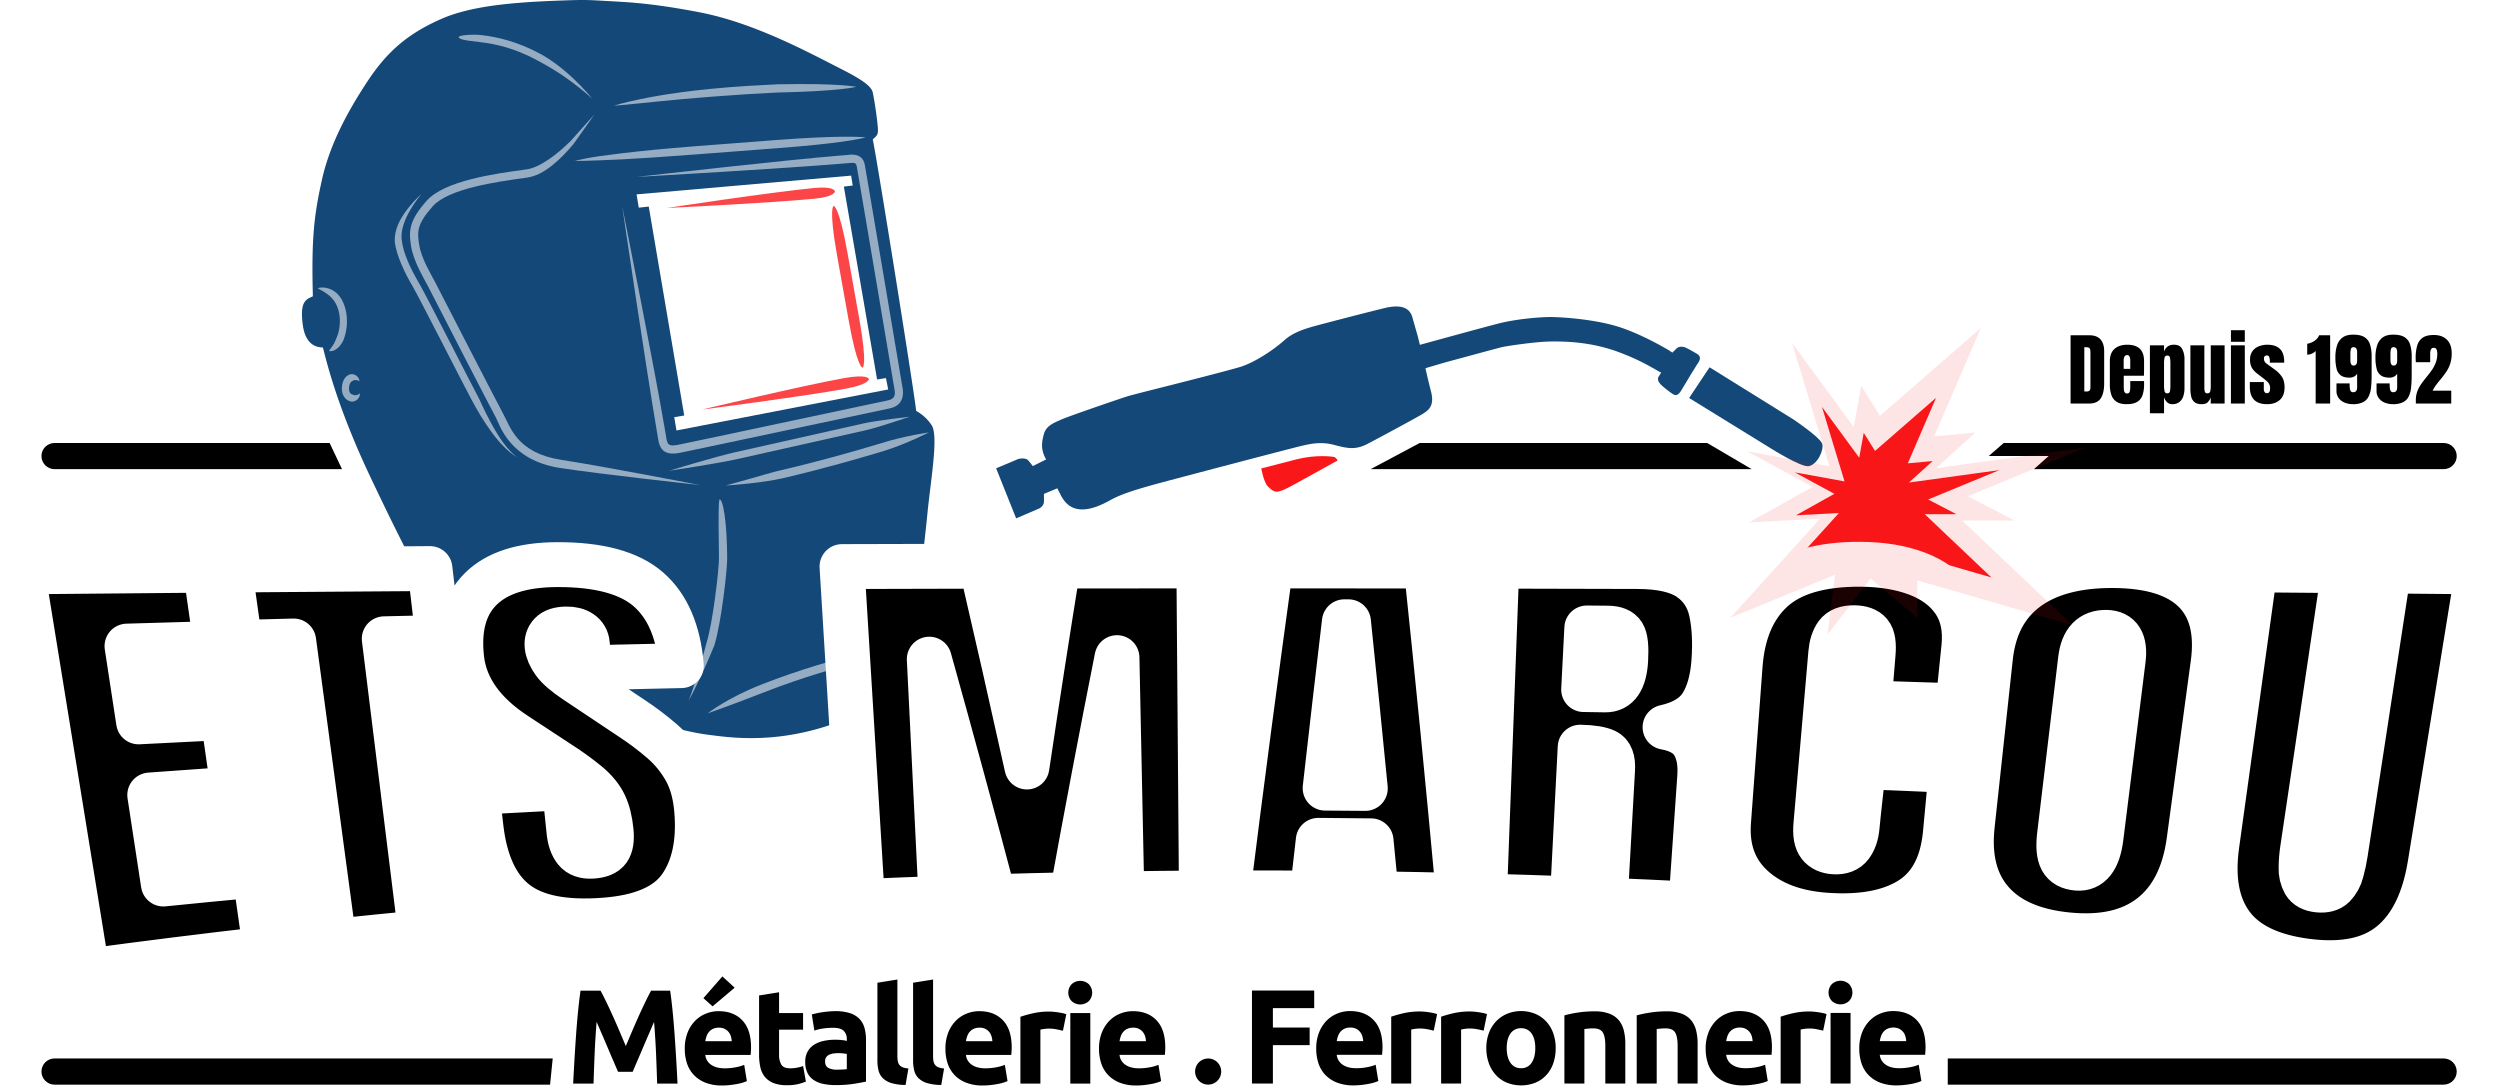 <?xml version="1.0" encoding="UTF-8" standalone="no"?>
<svg width="700" height="304" viewBox="0 0 700 304" version="1.1" xmlns="http://www.w3.org/2000/svg" xmlns:svg="http://www.w3.org/2000/svg">
  <defs>
    <filter id="blur1" x="-0.048" y="-0.056" width="1.096" height="1.112"> <feGaussianBlur stdDeviation="2" result="blur" /></filter>
    <filter id="blur2" x="-0.145" y="-0.168" width="1.289" height="1.335"> <feGaussianBlur stdDeviation="6" result="blur" /></filter>
  </defs>
  <path style="fill:#000" d="m 15.265,296.369 c -2.021,0.003 -3.657,1.643 -3.656,3.664 -0.002,2.022 1.634,3.662 3.656,3.666 H 154.02 l 0.741,-7.33 z m 530.104,0 v 7.33 h 138.848 c 2.025,8.9e-4 3.666,-1.641 3.664,-3.666 8.7e-4,-2.024 -1.64,-3.665 -3.664,-3.664 z" />
  <path style="fill:#000" d="m 15.265,124.04 c -2.021,0.003 -3.657,1.643 -3.656,3.664 0.003,2.018 1.637,3.654 3.656,3.658 h 80.497 l -3.466,-7.322 z m 382.257,0 -13.739,7.322 h 106.694 l -12.461,-7.322 z m 163.514,0 -4.185,3.643 h 16.775 l -4.12,3.678 h 114.713 c 2.022,8.9e-4 3.661,-1.636 3.664,-3.658 8.7e-4,-2.024 -1.64,-3.665 -3.664,-3.664 z" />
  <path d="M 159.912,0.053 C 145.682,0.507 132.587,1.3 123.444,5.352 114.301,9.404 108.483,14.287 102.872,22.807 97.262,31.326 92.275,40.573 90.093,50.547 c -2.182,9.974 -2.909,16.208 -2.494,32.416 -1.725,0.852 -3.771,1.157 -2.805,8.104 0.81,5.818 4.116,6.171 5.61,6.234 0.686,2.307 3.395,15.389 13.403,36.468 9.974,21.008 12.468,24.935 12.468,24.935 0,0 10.036,8.914 40.208,29.611 19.923,13.666 36.53,16.769 42.078,17.455 5.249,0.649 17.8,2.668 33.974,-2.805 16.395,-5.548 23.08,-10.124 25.559,-16.208 1.721,-4.224 -0.997,-10.785 -2.182,-13.403 0.873,-4.551 2.805,-19.699 3.74,-29.299 0.935,-9.6 3.166,-21.877 1.247,-24.935 a 12,12 0 0 0 -4.364,-4.052 c -0.686,-6.234 -10.972,-70.442 -12.156,-76.053 1.617,-1.414 1.621,-1.469 1.247,-4.987 -0.374,-3.304 -0.909,-6.468 -1.247,-8.104 -0.338,-1.636 -2.532,-3.397 -8.727,-6.546 -9.07,-4.609 -24.314,-12.922 -39.585,-15.896 -12.69,-2.471 -19.686,-2.85 -24.624,-3.117 -4.942,-0.267 -6.754,-0.464 -11.533,-0.312 z" style="fill:#144878" />
  <path d="m 238.315,49.175 -60.077,5.248 0.621,3.724 2.793,-0.31 9.932,58.506 -2.793,0.463 0.621,3.724 59.279,-11.483 -0.621,-3.184 -2.483,0.391 -9.311,-54.003 2.483,-0.31 z" style="fill:#fff" />
  <path d="m 278.917,131.123 5.606,14.014 6.54,-2.803 c 0,0 1.246,-0.685 1.246,-1.869 v -2.18 l 3.737,-1.557 c 0,0 0.374,0.745 1.006,1.979 1.953,3.801 5.715,5.857 13.631,1.446 2.255,-1.256 5.026,-2.491 14.326,-4.983 9.299,-2.491 37.103,-9.788 39.24,-10.277 2.136,-0.489 5.385,-1.379 9.343,-0.311 3.958,1.068 6.095,1.379 9.343,-0.311 3.248,-1.691 12.725,-6.807 14.948,-8.097 2.223,-1.29 3.827,-2.536 2.803,-6.54 -1.025,-4.004 -1.557,-6.54 -1.557,-6.54 l 5.294,-1.557 c 0,0 15.297,-4.162 16.194,-4.36 1.299,-0.286 9.212,-1.505 13.703,-1.557 4.491,-0.052 11.594,0.175 19.308,3.114 4.905,1.869 7.702,3.453 10.9,5.294 0.253,0.145 0.623,0.311 0.623,0.311 0,0 -0.156,0.214 -0.623,0.934 -0.467,0.72 -0.504,1.538 0.934,2.803 a 30.291,30.291 0 0 0 2.803,2.18 c 0.741,0.496 1.488,0.72 2.491,-0.934 1.003,-1.654 2.803,-4.671 2.803,-4.671 0,0 1.168,-1.859 1.557,-2.491 0.389,-0.633 1.732,-2.105 0,-3.114 -1.401,-0.817 -1.906,-1.1 -2.803,-1.557 -1.081,-0.552 -2.28,-0.628 -3.114,0.311 -0.234,0.263 -0.934,0.934 -0.934,0.934 l -0.934,-0.623 c 0,0 -7.904,-4.808 -14.948,-6.851 -7.044,-2.044 -16.116,-2.53 -18.686,-2.491 -2.569,0.039 -9.069,0.506 -14.326,1.869 -5.257,1.362 -21.8,5.917 -21.8,5.917 l -0.623,-2.491 c 0,0 -0.856,-3.017 -1.246,-4.36 -0.389,-1.343 -0.797,-5.216 -8.097,-3.426 -7.3,1.791 -18.007,4.613 -19.477,5.018 -3.93,1.085 -6.428,2.109 -8.552,4.013 -2.787,2.501 -8.253,6.229 -12.457,7.474 -4.204,1.246 -18.997,4.983 -18.997,4.983 0,0 -10.47,2.628 -12.146,3.114 -1.675,0.486 -16.798,5.684 -18.686,6.54 -1.887,0.856 -4.301,1.654 -4.983,4.049 -0.682,2.394 -0.741,4.029 0,5.917 a 6.271,6.271 0 0 0 0.623,1.246 l -3.737,1.869 c 0,0 -0.66,-0.837 -1.246,-1.557 -0.585,-0.72 -2.239,-0.701 -3.114,-0.311 -0.875,0.389 -5.917,2.491 -5.917,2.491 z" style="fill:#144878" />
  <path d="m 510.14,113.913 6.327,20.88 -13.92,-2.531 11.073,6.011 -10.756,6.011 12.022,-0.633 -15.185,16.767 17.716,-7.276 -1.265,10.123 7.276,-9.491 7.909,6.644 v -6.327 l 26.258,7.593 -18.665,-17.716 h 8.858 l -7.909,-4.113 19.931,-8.225 -25.309,3.48 6.643,-6.011 -6.96,0.633 7.909,-18.349 -17.083,14.869 -3.164,-5.062 -1.265,6.96 z" style="fill:#fa1719" />
  <path d="m 478.677,102.845 -5.728,8.592 23.229,14.32 c 0,0 8.041,5.049 10.183,4.773 2.457,-0.318 4.493,-4.653 3.818,-6.364 -0.716,-1.811 -7.955,-6.682 -7.955,-6.682 z" style="fill:#144878" />
  <path d="m 353.156,131.161 c 0,0 0.696,3.987 1.915,5.108 1.995,1.836 2.334,2.099 7.343,-0.638 4.801,-2.624 12.131,-6.704 12.131,-6.704 0,0 -0.425,-0.798 -0.958,-0.958 -0.533,-0.16 -5.242,-0.718 -10.535,0.638 -5.124,1.313 -9.897,2.554 -9.897,2.554 z" style="fill:#fa1719" />
  <path d="m 135.118,9.866 c -3.013,-0.361 -5.391,0.013 -5.837,0.113 -0.83,0.186 -0.859,0.424 -0.859,0.424 0,0 -0.032,0.258 0.782,0.572 0.813,0.314 2.538,0.492 5.674,0.876 3.976,0.481 9.306,1.68 15.407,4.962 3.036,1.631 6.042,3.334 9.814,6.133 3.261,2.421 5.744,4.703 5.744,4.703 0,0 -2.112,-2.625 -5.099,-5.469 -3.243,-3.087 -6.606,-5.564 -9.512,-7.13 -6.366,-3.424 -11.945,-4.681 -16.114,-5.186 z" style="opacity:0.55;fill:#fff" />
  <path d="m 217.633,25.906 c 17.727,-0.355 22.135,-1.593 22.135,-1.593 0,0 -4.455,-1.061 -22.181,-0.706 l -0.029,7.91e-4 c -2.614,0.118 -5.386,0.265 -8.273,0.449 -15.005,0.953 -24.544,2.573 -30.001,3.702 -5.556,1.15 -7.343,1.834 -7.343,1.834 0,0 1.901,-0.12 7.518,-0.698 5.3,-0.545 15.276,-1.607 29.971,-2.543 2.872,-0.183 5.629,-0.329 8.23,-0.446 z" style="opacity:0.55;fill:#fff" />
  <path d="m 95.738,83.973 c -1.642,-2.91 -4.007,-3.394 -5.192,-3.469 -1.187,-0.076 -1.563,0.227 -1.563,0.227 0,0 0.384,0.217 1.293,0.731 0.661,0.374 2.632,1.491 3.713,3.481 1.372,2.472 1.486,5.797 0.671,8.512 -0.858,2.481 -1.413,3.271 -1.937,3.947 -0.449,0.58 -0.573,0.824 -0.573,0.824 0,0 0.235,0.269 1.104,-0.008 0.758,-0.242 2.562,-1.288 3.321,-4.189 0.926,-3.086 0.797,-7.113 -0.838,-10.058 z" style="opacity:0.55;fill:#fff" />
  <path d="m 98.637,106.723 c 0.161,-0.1 0.385,-0.329 1.001,-0.303 0.535,0.023 0.997,0.319 0.997,0.319 0,0 0.029,-0.565 -0.476,-1.176 -0.533,-0.646 -1.423,-0.948 -2.176,-0.73 -1.389,0.481 -2.253,1.916 -2.263,4.06 a 8.036,8.036 0 0 0 -4.8e-5,0.013 5.172,5.172 0 0 0 2.77e-4,0.013 c 0.042,1.94 1.162,3.224 2.585,3.507 0.78,0.128 1.659,-0.291 2.122,-1.028 0.439,-0.699 0.301,-1.267 0.301,-1.267 0,0 -0.395,0.399 -0.929,0.498 -0.604,0.112 -0.911,-0.1 -1.104,-0.164 -0.398,-0.079 -0.95,-0.444 -0.975,-1.589 l 2.29e-4,0.026 c 0.007,-1.556 0.602,-2.07 0.917,-2.179 z" style="opacity:0.55;fill:#fff" />
  <path d="m 147.565,49.73 c 2.356,-0.347 4.65,-1.494 7.06,-3.436 2.262,-1.797 4.221,-3.883 5.988,-6.019 3.209,-4.483 5.803,-8.199 5.803,-8.199 0,0 -3.049,3.358 -6.679,7.448 -1.955,1.909 -4.011,3.713 -6.253,5.211 -2.468,1.625 -4.357,2.488 -6.229,2.715 -7e-5,1e-5 -1.5e-4,2e-5 -2.2e-4,3e-5 -8.727,1.184 -22.818,3.128 -27.815,8.791 -4.954,5.615 -5.043,8.468 -4.323,12.79 0.716,4.296 3.613,8.943 4.784,11.239 1.627,3.192 17.478,33.965 19.022,36.795 0.99,1.814 3.66,11.787 17.972,13.984 1.4e-4,2e-5 2.7e-4,4e-5 4e-4,6e-5 l 0.002,2.5e-4 c 11.674,1.774 39.072,4.778 39.12,4.783 0,0 0,0 0,0 0,0 0,0 0,0 0,0 0,0 0,0 0,0 0,0 0,0 0,0 0,0 0,0 0,0 0,0 0,0 0,0 0,0 0,0 0,0 0,0 0,0 0,0 0,0 0,0 0,0 0,0 0,0 4e-5,0 3e-5,0 3e-5,0 0,0 1e-5,0 -3e-5,-1e-5 0,0 0,0 0,0 0,0 0,0 0,0 0,0 0,0 0,0 0,0 0,0 0,0 0,0 0,0 0,0 0,0 0,0 0,0 0,0 0,0 0,0 0,0 0,0 0,0 0,0 0,0 0,0 0,0 0,0 0,0 -0.048,-0.009 -27.101,-5.283 -38.775,-7.057 l 0.002,2.5e-4 c -1.3e-4,-2e-5 -2.7e-4,-4e-5 -4e-4,-6e-5 -12.452,-1.911 -14.283,-9.11 -16.302,-12.812 -1.447,-2.654 -17.379,-33.574 -18.992,-36.738 -1.232,-2.417 -3.909,-6.642 -4.564,-10.572 -0.651,-3.904 -0.615,-5.911 3.779,-10.89 4.351,-4.931 17.679,-6.85 26.4,-8.034 1e-4,-1.4e-5 2e-4,-2.7e-5 3e-4,-4.1e-5 z" style="opacity:0.55;fill:#fff" />
  <path d="m 112.554,67.696 c -0.047,-0.314 -0.203,-1.11 -0.092,-2.298 0.115,-1.229 0.484,-2.611 1.143,-4.144 0,0 0,-10e-7 0,-10e-7 1.597,-3.665 4.41,-6.942 4.41,-6.942 0,0 -3.246,2.813 -5.438,6.406 0,0 -1e-5,1e-6 -1e-5,1e-6 -0.929,1.508 -1.534,2.985 -1.832,4.414 -0.287,1.376 -0.223,2.434 -0.174,2.833 0,5e-5 10e-6,1e-4 2e-5,2.05e-4 0.482,3.551 2.569,8.147 5.045,12.355 1.847,3.14 15.215,29.486 16.28,31.332 0,0 3e-5,4e-5 3e-5,4e-5 0.328,0.566 0.781,1.47 1.424,2.609 0.774,1.371 1.738,2.977 2.841,4.613 1.793,2.675 3.505,4.873 5.408,6.68 1.748,1.66 3.176,2.496 3.176,2.496 0,0 -1.32,-1.004 -2.837,-2.815 -1.672,-1.995 -3.044,-4.261 -4.572,-7.073 -0.918,-1.703 -1.712,-3.349 -2.373,-4.752 -0.63,-1.344 -0.833,-1.885 -1.335,-2.758 0,0 -3e-5,-6e-5 -3e-5,-6e-5 -0.778,-1.349 -14.278,-27.928 -16.288,-31.346 -2.44,-4.149 -4.341,-8.325 -4.787,-11.61 0,-3.9e-5 -10e-6,-7.8e-5 -10e-6,-1.17e-4 z" style="opacity:0.55;fill:#fff" />
  <path d="m 217.91,41.471 c 8.393,-0.631 13.993,-1.253 17.794,-1.782 l 0,0 c 2.439,-0.339 4.03,-0.625 5.092,-0.845 l 0,0 c 0.614,-0.127 0.987,-0.218 1.254,-0.29 l 0,0 0,0 c 0.136,-0.037 0.197,-0.055 0.262,-0.077 0.01,-0.004 0.018,-0.006 0.026,-0.009 0.004,-0.003 0.008,-0.002 0.009,-0.007 -0.007,-0.002 -0.007,-0.002 -0.007,-0.002 -0.016,-0.005 -0.025,-0.006 -0.025,-0.006 0,0 0.007,-0.002 0.023,-0.005 0,0 0,0 0,0 0.005,0.003 0.001,0.002 -0.003,9.15e-4 -0.008,-1.66e-4 -0.016,-6.92e-4 -0.027,-0.001 -0.055,-0.004 -0.143,-0.012 -0.271,-0.023 l 0,0 0,0 c -0.23,-0.019 -0.699,-0.053 -1.282,-0.079 l 0,0 c -1.04,-0.047 -2.738,-0.088 -5.158,-0.058 l 0,0 c -3.76,0.046 -9.541,0.264 -17.86,0.89 -7.097,0.534 -14.996,1.133 -22.636,1.73 -9.238,0.722 -15.913,1.395 -21.066,2.016 0,0 0,0 0,0 -5.404,0.651 -8,1.045 -10.354,1.51 -2.009,0.397 -2.746,0.638 -2.746,0.638 0,0 0.774,0.012 2.813,-0.046 0.958,-0.027 6.423,-0.192 10.435,-0.406 0,0 1e-5,-10e-7 1e-5,-10e-7 4.94,-0.262 12.1,-0.716 21.098,-1.42 7.637,-0.597 15.533,-1.196 22.629,-1.73 z" style="opacity:0.55;fill:#fff" />
  <path d="m 235.275,43.549 c -8.145,0.677 -20.628,1.985 -32.308,3.248 l 0,0 c -6.577,0.711 -12.701,1.39 -17.211,1.895 l 0,0 c -0.569,0.064 -4.88,0.549 -5.449,0.613 l 0,0 c -0.163,0.018 -1.345,0.153 -1.508,0.171 l 0,0 c 0,0 0,0 0,0 -0.174,0.02 -0.307,0.035 -0.396,0.045 0,0 0,0 0,0 l 0,0 c -0.045,0.005 -0.079,0.009 -0.102,0.012 -0.017,0.002 -0.026,0.003 -0.026,0.003 0,0 0.009,-4.09e-4 0.026,-0.001 0.023,-0.001 0.057,-0.003 0.103,-0.006 l 0,0 c 0,0 0,0 0,0 0.09,-0.005 0.224,-0.013 0.398,-0.023 0,0 0,0 0,0 l 0,0 c -0.173,0.01 1.688,-0.096 1.515,-0.086 l 0,0 c -0.647,0.037 6.121,-0.354 5.474,-0.317 l 0,0 c 4.526,-0.264 10.685,-0.629 17.283,-1.037 l 0,0 c 11.318,-0.7 24.657,-1.581 32.391,-2.224 1.129,-0.094 1.831,-0.15 1.883,-0.153 1.602,-0.094 2.32,-0.37 2.547,0.924 0.437,2.498 10.483,61.707 10.608,62.706 0.107,0.857 0.297,2.35 -1.895,2.789 -3.122,0.625 -57.838,12.308 -58.964,12.481 -2.068,0.318 -2.745,0.176 -3.06,-1.85 -0.046,-0.295 -0.194,-1.174 -0.424,-2.526 -1.554,-9.139 -4.173,-22.831 -6.698,-35.837 -2.793,-14.373 -5.251,-26.697 -5.256,-26.719 0,0 0,0 0,0 0,0 0,0 0,0 0,0 0,0 0,0 0,0 0,0 0,0 0,0 0,0 0,0 0,0 0,0 0,0 0,-1.9e-5 0,-1.6e-5 0,-1.6e-5 0,0 0,-3e-6 0,1.6e-5 0,0 0,0 0,0 0,0 0,0 0,0 0,0 0,0 0,0 0,0 0,0 0,0 0,0 0,0 0,0 0,0 0,0 0,0 0.003,0.023 1.824,12.457 4.017,26.933 1.877,12.401 4.234,27.573 5.669,36.009 0.23,1.351 0.377,2.227 0.418,2.494 0.589,3.784 2.889,4.2 5.683,3.77 1.126,-0.173 55.943,-11.874 59.065,-12.499 4.053,-0.811 3.869,-4.188 3.726,-5.33 -0.125,-0.999 -10.188,-60.319 -10.625,-62.817 -0.648,-3.703 -4.426,-2.854 -4.947,-2.823 -0.161,0.009 -0.809,0.063 -1.938,0.157 z" style="opacity:0.55;mix-blend-mode:normal;fill:#fff" />
  <path d="m 242.211,120.515 c 3.818,-0.856 12.509,-3.831 12.509,-3.831 0,0 -9.129,1.023 -12.947,1.879 l -2e-5,-2e-5 c -10.046,2.253 -24.251,5.44 -35.85,8.045 -5.654,1.269 -18.626,5.212 -18.626,5.212 0,0 13.411,-1.991 19.064,-3.26 11.599,-2.604 25.804,-5.791 35.85,-8.045 z" style="opacity:0.55;fill:#fff" />
  <path d="m 247.618,126.234 c 6.395,-2.026 12.443,-5.147 12.443,-5.147 0,0 -6.742,0.929 -13.138,2.955 l 0.015,-0.005 c -7.691,2.324 -17.99,5.25 -28.439,7.665 -2.109,0.487 -6.293,1.719 -9.339,2.585 -3.241,0.922 -5.933,1.645 -5.933,1.645 0,0 2.783,-0.156 6.152,-0.516 3.454,-0.37 7.23,-0.916 9.638,-1.473 10.514,-2.43 20.867,-5.371 28.587,-7.704 z" style="opacity:0.55;fill:#fff" />
  <path d="m 203.599,155.381 c -0.043,-3.686 -0.221,-6.574 -0.421,-8.706 -0.184,-1.955 -0.389,-3.29 -0.611,-4.325 -0.293,-1.403 -0.498,-1.915 -0.77,-2.294 -0.213,-0.297 -0.306,-0.258 -0.306,-0.258 0,0 -0.07,0.033 -0.108,0.373 -0.038,0.339 -0.129,0.933 -0.144,2.305 -0.021,0.866 -0.04,2.519 -0.035,4.296 0.007,2.404 0.049,4.702 0.095,8.637 0.005,0.455 0.008,0.84 0.008,1.137 0,2.815 -1.675,17.731 -3.49,23.488 -2e-5,6e-5 -4e-5,1.2e-4 -6e-5,1.8e-4 0,0 -1.342,5.222 -2.777,9.734 -0.504,1.584 -0.936,2.881 -1.354,4.069 -0.502,1.422 -0.891,2.324 -0.891,2.324 0,0 0.518,-0.857 1.202,-2.191 0.576,-1.123 1.183,-2.357 1.899,-3.864 2.03,-4.272 4.115,-9.381 4.115,-9.381 2e-5,-6e-5 4e-5,-1.2e-4 6e-5,-1.8e-4 1.921,-6.095 3.596,-20.94 3.596,-24.179 0,-0.308 -0.003,-0.703 -0.008,-1.164 z" style="opacity:0.55;fill:#fff" />
  <path d="m 242.426,184.868 c 3.27,-0.814 6.733,-1.94 9.011,-2.714 l 0,0 c 1.012,-0.344 1.933,-0.667 2.493,-0.866 l 0,0 1e-5,0 c 0.274,-0.097 0.519,-0.185 0.66,-0.236 l 0,0 0,0 0,0 c 0.018,-0.007 0.154,-0.056 0.172,-0.062 0,0 0,0 0,0 0.041,-0.015 0.062,-0.022 0.062,-0.022 0,0 -0.022,-2e-5 -0.066,2.4e-4 0,0 0,0 0,0 -0.043,2.9e-4 -0.103,8.7e-4 -0.183,0.002 l 0,0 0,0 0,0 c -0.164,0.003 -0.397,0.008 -0.702,0.018 l 0,0 0,0 c -0.639,0.022 -1.532,0.067 -2.645,0.158 l 0,0 c -2.539,0.208 -5.93,0.636 -9.358,1.49 -7.678,1.912 -18.003,4.857 -28.543,8.979 -9.684,3.786 -15.167,8.116 -15.167,8.116 0,0 6.538,-2.271 16.004,-5.974 10.428,-4.078 20.642,-6.992 28.261,-8.889 z" style="opacity:0.55;fill:#fff" />
  <path d="m 228.162,55.627 c 5.77,-0.573 5.622,-2.066 5.622,-2.066 0,0 -0.148,-1.493 -5.918,-0.92 -12.381,1.229 -41.123,5.59 -41.123,5.59 0,0 29.038,-1.376 41.419,-2.605 z" style="opacity:0.8;fill:#fa1719" />
  <path d="m 237.329,70.978 c -2.428,-13.587 -3.905,-13.323 -3.905,-13.323 0,0 -1.477,0.264 0.952,13.851 l 3.238,18.116 c 2.428,13.587 3.905,13.323 3.905,13.323 0,0 1.477,-0.264 -0.952,-13.851 z" style="opacity:0.8;fill:#fa1719" />
  <path d="m 236.676,108.857 c 6.88,-1.26 6.61,-2.735 6.61,-2.735 0,0 -0.27,-1.475 -7.15,-0.216 -11.95,2.188 -39.565,8.769 -39.565,8.769 0,0 28.154,-3.63 40.105,-5.818 z" style="opacity:0.8;fill:#fa1719" />
  <path d="m 584.888,112.995 q 2.379,0 3.331,-1.477 0.952,-1.477 0.949,-4.193 v -8.951 q 0,-2.205 -1.041,-3.351 -1.041,-1.146 -3.108,-1.146 h -5.256 v 19.119 z m -1.282,-15.773 h 0.423 q 0.783,0 1.038,0.278 c 0.17,0.185 0.257,0.596 0.257,1.233 v 9.864 q 0,1.02 -1.054,1.02 h -0.664 z m 14.764,15.322 a 3.433,3.433 0 0 0 1.52,-1.858 8.996,8.996 0 0 0 0.451,-3.059 v -0.923 h -3.869 v 1.564 a 5.067,5.067 0 0 1 -0.152,1.374 0.704,0.704 0 0 1 -0.76,0.527 0.693,0.693 0 0 1 -0.612,-0.272 1.539,1.539 0 0 1 -0.247,-0.69 7.038,7.038 0 0 1 -0.052,-0.853 v -3.149 h 5.648 q 0.042,-0.739 0.043,-2.89 v -1.184 q 0,-4.606 -4.694,-4.606 -2.28,0 -3.584,1.168 -1.304,1.168 -1.304,3.438 v 6.551 a 8.698,8.698 0 0 0 0.445,2.955 3.595,3.595 0 0 0 1.48,1.879 q 1.029,0.652 2.769,0.652 1.845,0 2.917,-0.624 z m -3.742,-11.466 a 2.368,2.368 0 0 1 0.253,-1.282 0.831,0.831 0 0 1 0.723,-0.369 0.703,0.703 0 0 1 0.652,0.386 2.719,2.719 0 0 1 0.216,1.267 v 2.194 h -1.845 v -2.194 z m 11.303,14.632 v -4.454 q 0.704,1.912 2.293,1.912 a 3.146,3.146 0 0 0 1.971,-0.581 3.331,3.331 0 0 0 1.106,-1.586 6.782,6.782 0 0 0 0.355,-2.256 v -8.015 a 6.143,6.143 0 0 0 -0.658,-3.042 q -0.658,-1.162 -2.256,-1.162 a 2.874,2.874 0 0 0 -1.82,0.505 3.299,3.299 0 0 0 -0.992,1.407 v -1.738 h -3.955 v 19.01 z m 0.145,-6.186 a 6.648,6.648 0 0 1 -0.145,-1.494 v -6.365 a 6.648,6.648 0 0 1 0.145,-1.494 0.727,0.727 0 0 1 0.779,-0.614 0.68,0.68 0 0 1 0.732,0.603 7.589,7.589 0 0 1 0.124,1.504 v 6.365 a 7.601,7.601 0 0 1 -0.124,1.499 0.68,0.68 0 0 1 -0.732,0.608 0.727,0.727 0 0 1 -0.779,-0.614 z m 12.041,3.155 a 3.901,3.901 0 0 0 0.887,-1.423 v 1.738 h 3.887 V 96.701 h -3.878 v 11.482 a 5.151,5.151 0 0 1 -0.157,1.401 0.713,0.713 0 0 1 -0.766,0.543 0.683,0.683 0 0 1 -0.717,-0.386 4.259,4.259 0 0 1 -0.151,-1.363 V 96.701 h -3.909 v 12.134 a 9.2,9.2 0 0 0 0.247,2.276 2.723,2.723 0 0 0 0.942,1.516 q 0.686,0.543 1.993,0.543 1.108,0 1.622,-0.489 z m 10.428,-16.979 v -3.237 h -3.887 v 3.237 z m 0,17.294 V 96.701 h -3.887 v 16.294 z m 9.82,-1.032 q 1.312,-1.205 1.31,-3.509 0,-1.858 -0.766,-2.977 a 7.836,7.836 0 0 0 -1.894,-1.934 l -2.413,-1.76 a 1.607,1.607 0 0 1 -0.695,-1.38 q 0,-0.869 0.825,-0.869 a 0.643,0.643 0 0 1 0.658,0.456 2.73,2.73 0 0 1 0.167,0.945 v 0.618 h 4.02 v -0.302 q 0,-4.725 -4.737,-4.725 a 6.303,6.303 0 0 0 -2.382,0.446 3.993,3.993 0 0 0 -1.771,1.358 3.819,3.819 0 0 0 -0.67,2.314 4.578,4.578 0 0 0 0.513,2.357 5.98,5.98 0 0 0 1.486,1.607 l 2.076,1.597 a 6.891,6.891 0 0 1 1.085,1.016 2.422,2.422 0 0 1 0.448,1.592 q 0,1.271 -0.85,1.271 a 0.785,0.785 0 0 1 -0.695,-0.315 1.51,1.51 0 0 1 -0.216,-0.869 v -1.912 h -3.912 v 1.292 q 0,4.889 4.823,4.888 2.28,-3e-4 3.591,-1.206 z m 14.075,1.032 V 93.866 h -3.074 a 3.381,3.381 0 0 1 -0.874,1.222 4.632,4.632 0 0 1 -1.233,0.793 5.008,5.008 0 0 1 -1.239,0.375 v 3.052 a 3.326,3.326 0 0 0 1.292,-0.288 2.75,2.75 0 0 0 1.075,-0.755 v 14.731 z m 9.162,-0.358 a 3.532,3.532 0 0 0 1.585,-1.564 7.284,7.284 0 0 0 0.701,-2.553 32.555,32.555 0 0 0 0.167,-3.509 v -5.171 a 10.758,10.758 0 0 0 -0.46,-3.417 3.677,3.677 0 0 0 -1.579,-2.042 q -1.122,-0.68 -3.118,-0.68 -1.873,0 -2.96,0.793 a 4.308,4.308 0 0 0 -1.56,2.221 10.75,10.75 0 0 0 -0.467,3.34 12.882,12.882 0 0 0 0.324,3.152 3.281,3.281 0 0 0 1.186,1.896 q 0.857,0.636 2.432,0.636 a 2.598,2.598 0 0 0 1.326,-0.315 2.109,2.109 0 0 0 0.816,-0.815 v 3.834 a 1.744,1.744 0 0 1 -0.251,1.016 1.02,1.02 0 0 1 -0.893,0.353 0.717,0.717 0 0 1 -0.655,-0.315 1.753,1.753 0 0 1 -0.251,-0.793 9,9 0 0 1 -0.05,-0.956 v -0.391 h -3.683 v 2.064 a 3.298,3.298 0 0 0 0.643,2.075 3.896,3.896 0 0 0 1.684,1.255 5.977,5.977 0 0 0 2.246,0.418 6.285,6.285 0 0 0 2.815,-0.532 z m -3.498,-11.841 v -1.543 a 6.769,6.769 0 0 1 0.13,-1.461 0.719,0.719 0 0 1 0.803,-0.57 c 0.637,0 0.958,0.471 0.958,1.412 v 2.368 q 0,1.36 -1.01,1.358 -0.881,0 -0.881,-1.564 z m 14.714,11.841 a 3.532,3.532 0 0 0 1.585,-1.564 7.351,7.351 0 0 0 0.701,-2.553 32.555,32.555 0 0 0 0.167,-3.509 v -5.171 a 10.847,10.847 0 0 0 -0.46,-3.417 3.667,3.667 0 0 0 -1.582,-2.042 q -1.117,-0.68 -3.118,-0.68 -1.868,0 -2.96,0.793 a 4.32,4.32 0 0 0 -1.557,2.221 10.75,10.75 0 0 0 -0.467,3.34 12.882,12.882 0 0 0 0.324,3.152 3.278,3.278 0 0 0 1.183,1.896 q 0.857,0.636 2.435,0.636 a 2.598,2.598 0 0 0 1.326,-0.315 2.08,2.08 0 0 0 0.813,-0.815 v 3.834 a 1.769,1.769 0 0 1 -0.247,1.016 1.02,1.02 0 0 1 -0.893,0.353 0.717,0.717 0 0 1 -0.655,-0.315 1.753,1.753 0 0 1 -0.251,-0.793 9,9 0 0 1 -0.05,-0.956 v -0.391 h -3.683 v 2.064 a 3.298,3.298 0 0 0 0.643,2.075 3.886,3.886 0 0 0 1.681,1.255 5.994,5.994 0 0 0 2.249,0.418 6.294,6.294 0 0 0 2.815,-0.532 z m -3.498,-11.841 v -1.543 a 6.769,6.769 0 0 1 0.13,-1.461 0.719,0.719 0 0 1 0.803,-0.57 q 0.955,0 0.955,1.412 v 2.368 q 0,1.36 -1.01,1.358 -0.876,0 -0.878,-1.564 z m 17.025,12.199 v -3.607 h -5.213 a 10.696,10.696 0 0 1 1.004,-1.629 q 0.57,-0.761 1.18,-1.488 0.857,-1.032 1.573,-2.07 a 9.38,9.38 0 0 0 1.153,-2.303 9.061,9.061 0 0 0 0.436,-2.949 q 0,-2.477 -1.322,-3.813 -1.316,-1.336 -3.699,-1.336 -1.998,0 -3.099,0.755 a 3.939,3.939 0 0 0 -1.539,2.194 12.228,12.228 0 0 0 -0.433,3.503 c 0,0.196 0.003,0.398 0.016,0.608 0.012,0.21 0.02,0.399 0.032,0.565 h 4.017 v -2.334 c 0,-1.137 0.321,-1.706 0.958,-1.706 a 0.808,0.808 0 0 1 0.831,0.484 3.028,3.028 0 0 1 0.201,1.157 7.079,7.079 0 0 1 -0.429,2.526 9.413,9.413 0 0 1 -1.109,2.086 q -0.677,0.961 -1.427,1.874 c -0.513,0.623 -1.004,1.259 -1.468,1.906 a 9.535,9.535 0 0 0 -1.134,2.108 7.028,7.028 0 0 0 -0.439,2.558 v 0.912 z" style="fill:#000" />
  <path d="m 356.409,303.382 v -10.743 h 10.292 v -4.921 h -10.292 v -5.447 h 11.569 v -4.921 h -17.428 v 26.031 z m 12.752,-5.672 a 8.568,8.568 0 0 0 1.916,3.249 9.031,9.031 0 0 0 3.268,2.16 12.452,12.452 0 0 0 4.639,0.789 19.731,19.731 0 0 0 2.103,-0.113 q 1.052,-0.112 1.972,-0.282 a 15.728,15.728 0 0 0 1.672,-0.394 7.729,7.729 0 0 0 1.202,-0.451 l -0.751,-4.545 a 11.396,11.396 0 0 1 -2.423,0.695 16.174,16.174 0 0 1 -3.024,0.282 q -2.404,0 -3.831,-1.014 a 3.719,3.719 0 0 1 -1.615,-2.742 h 12.696 q 0.04,-0.451 0.075,-1.033 0.04,-0.582 0.04,-1.071 0,-4.995 -2.442,-7.569 -2.442,-2.574 -6.649,-2.573 a 9.468,9.468 0 0 0 -3.512,0.676 8.833,8.833 0 0 0 -3.024,1.991 9.869,9.869 0 0 0 -2.122,3.287 12.083,12.083 0 0 0 -0.808,4.601 12.868,12.868 0 0 0 0.62,4.057 z m 5.127,-6.198 a 8.025,8.025 0 0 1 0.357,-1.409 3.788,3.788 0 0 1 0.695,-1.221 3.346,3.346 0 0 1 1.127,-0.845 3.759,3.759 0 0 1 1.615,-0.319 3.549,3.549 0 0 1 1.634,0.338 3.404,3.404 0 0 1 1.089,0.864 3.475,3.475 0 0 1 0.639,1.202 5.78,5.78 0 0 1 0.244,1.39 z m 28.097,-7.55 a 6.06,6.06 0 0 0 -1.089,-0.319 q -0.639,-0.131 -1.277,-0.225 -0.639,-0.095 -1.277,-0.15 -0.639,-0.056 -1.089,-0.056 a 20.471,20.471 0 0 0 -4.564,0.47 33.771,33.771 0 0 0 -3.55,0.995 v 18.706 h 5.597 v -15.1 a 7.447,7.447 0 0 1 1.108,-0.207 10.169,10.169 0 0 1 1.258,-0.094 10.933,10.933 0 0 1 2.179,0.207 q 1.014,0.207 1.765,0.394 z m 13.973,0 a 6.06,6.06 0 0 0 -1.089,-0.319 q -0.639,-0.131 -1.277,-0.225 -0.639,-0.095 -1.277,-0.15 -0.639,-0.056 -1.089,-0.056 a 20.471,20.471 0 0 0 -4.564,0.47 33.771,33.771 0 0 0 -3.55,0.995 v 18.706 h 5.597 v -15.1 a 7.447,7.447 0 0 1 1.108,-0.207 10.169,10.169 0 0 1 1.258,-0.094 10.933,10.933 0 0 1 2.179,0.207 q 1.014,0.207 1.765,0.394 z m 18.518,5.259 a 9.547,9.547 0 0 0 -1.991,-3.268 8.917,8.917 0 0 0 -3.061,-2.103 10.532,10.532 0 0 0 -7.813,0 9.114,9.114 0 0 0 -3.08,2.103 9.626,9.626 0 0 0 -2.028,3.268 11.801,11.801 0 0 0 -0.732,4.245 12.231,12.231 0 0 0 0.714,4.263 9.711,9.711 0 0 0 1.991,3.305 8.782,8.782 0 0 0 3.061,2.122 10.927,10.927 0 0 0 7.963,0 8.782,8.782 0 0 0 3.061,-2.122 9.257,9.257 0 0 0 1.953,-3.305 12.845,12.845 0 0 0 0.676,-4.263 12.078,12.078 0 0 0 -0.714,-4.245 z m -6.029,8.358 a 3.352,3.352 0 0 1 -2.949,1.521 3.399,3.399 0 0 1 -2.967,-1.521 q -1.052,-1.521 -1.052,-4.113 0,-2.592 1.052,-4.076 a 3.426,3.426 0 0 1 2.967,-1.484 3.378,3.378 0 0 1 2.949,1.484 q 1.033,1.484 1.033,4.076 0,2.591 -1.033,4.113 z m 9.184,5.803 h 5.597 v -15.25 q 0.526,-0.074 1.202,-0.131 0.676,-0.057 1.277,-0.056 1.953,0 2.667,1.127 0.714,1.127 0.714,3.831 v 10.48 h 5.597 v -11.156 a 15.191,15.191 0 0 0 -0.413,-3.681 7.249,7.249 0 0 0 -1.39,-2.855 6.296,6.296 0 0 0 -2.648,-1.859 11.534,11.534 0 0 0 -4.188,-0.657 30.287,30.287 0 0 0 -4.733,0.357 31.323,31.323 0 0 0 -3.681,0.77 z m 20.246,0 h 5.597 v -15.25 q 0.526,-0.074 1.202,-0.131 0.676,-0.057 1.277,-0.056 1.953,0 2.667,1.127 0.714,1.127 0.714,3.831 v 10.48 h 5.597 v -11.156 a 15.191,15.191 0 0 0 -0.413,-3.681 7.249,7.249 0 0 0 -1.39,-2.855 6.296,6.296 0 0 0 -2.648,-1.859 11.534,11.534 0 0 0 -4.188,-0.657 30.287,30.287 0 0 0 -4.733,0.357 31.323,31.323 0 0 0 -3.681,0.77 z m 19.927,-5.672 a 8.568,8.568 0 0 0 1.916,3.249 9.031,9.031 0 0 0 3.268,2.16 12.452,12.452 0 0 0 4.639,0.789 19.731,19.731 0 0 0 2.104,-0.113 q 1.052,-0.112 1.972,-0.282 a 15.728,15.728 0 0 0 1.671,-0.394 7.729,7.729 0 0 0 1.202,-0.451 l -0.751,-4.545 a 11.396,11.396 0 0 1 -2.423,0.695 16.174,16.174 0 0 1 -3.024,0.282 q -2.404,0 -3.831,-1.014 a 3.719,3.719 0 0 1 -1.615,-2.742 h 12.696 q 0.04,-0.451 0.075,-1.033 0.04,-0.582 0.04,-1.071 0,-4.995 -2.442,-7.569 -2.442,-2.574 -6.649,-2.573 a 9.468,9.468 0 0 0 -3.512,0.676 8.833,8.833 0 0 0 -3.024,1.991 9.869,9.869 0 0 0 -2.122,3.287 12.083,12.083 0 0 0 -0.808,4.601 12.868,12.868 0 0 0 0.62,4.057 z m 5.127,-6.198 a 8.025,8.025 0 0 1 0.357,-1.409 3.788,3.788 0 0 1 0.695,-1.221 3.346,3.346 0 0 1 1.127,-0.845 3.759,3.759 0 0 1 1.615,-0.319 3.549,3.549 0 0 1 1.634,0.338 3.404,3.404 0 0 1 1.089,0.864 3.475,3.475 0 0 1 0.639,1.202 5.78,5.78 0 0 1 0.244,1.39 z m 28.097,-7.55 a 6.06,6.06 0 0 0 -1.089,-0.319 q -0.639,-0.131 -1.277,-0.225 -0.639,-0.095 -1.277,-0.15 -0.639,-0.056 -1.089,-0.056 a 20.471,20.471 0 0 0 -4.564,0.47 33.771,33.771 0 0 0 -3.55,0.995 v 18.706 h 5.597 v -15.1 a 7.447,7.447 0 0 1 1.108,-0.207 10.169,10.169 0 0 1 1.258,-0.094 10.933,10.933 0 0 1 2.179,0.207 q 1.014,0.207 1.765,0.394 z m 6.724,-0.338 h -5.597 v 19.758 h 5.597 z m -0.47,-8.132 a 3.563,3.563 0 0 0 -4.695,0 3.446,3.446 0 0 0 0,4.846 3.563,3.563 0 0 0 4.695,0 3.446,3.446 0 0 0 0,-4.846 z m 3.531,22.218 a 8.568,8.568 0 0 0 1.916,3.249 9.031,9.031 0 0 0 3.268,2.16 12.452,12.452 0 0 0 4.639,0.789 19.731,19.731 0 0 0 2.104,-0.113 q 1.052,-0.112 1.972,-0.282 a 15.728,15.728 0 0 0 1.672,-0.394 7.729,7.729 0 0 0 1.202,-0.451 l -0.751,-4.545 a 11.396,11.396 0 0 1 -2.423,0.695 16.174,16.174 0 0 1 -3.024,0.282 q -2.404,0 -3.831,-1.014 a 3.719,3.719 0 0 1 -1.615,-2.742 h 12.696 q 0.04,-0.451 0.075,-1.033 0.04,-0.582 0.04,-1.071 0,-4.995 -2.442,-7.569 -2.442,-2.574 -6.649,-2.573 a 9.468,9.468 0 0 0 -3.512,0.676 8.833,8.833 0 0 0 -3.024,1.991 9.869,9.869 0 0 0 -2.122,3.287 12.083,12.083 0 0 0 -0.808,4.601 12.868,12.868 0 0 0 0.62,4.057 z m 5.127,-6.198 a 8.025,8.025 0 0 1 0.357,-1.409 3.788,3.788 0 0 1 0.695,-1.221 3.346,3.346 0 0 1 1.127,-0.845 3.759,3.759 0 0 1 1.615,-0.319 3.549,3.549 0 0 1 1.634,0.338 3.404,3.404 0 0 1 1.089,0.864 3.475,3.475 0 0 1 0.639,1.202 5.78,5.78 0 0 1 0.244,1.39 z" style="fill:#000" />
  <circle style="fill:#000" cx="338.283" cy="300.034" r="3.666" />
  <path d="m 162.55,277.381 q -0.376,2.592 -0.695,5.803 -0.319,3.211 -0.563,6.686 -0.244,3.474 -0.451,6.968 -0.206,3.493 -0.357,6.573 h 5.708 q 0.113,-3.793 0.3,-8.263 0.188,-4.47 0.563,-9.015 0.678,1.578 1.507,3.493 0.829,1.916 1.639,3.831 0.81,1.916 1.565,3.662 0.755,1.747 1.281,2.986 h 4.094 q 0.527,-1.24 1.281,-2.986 0.754,-1.747 1.565,-3.662 0.81,-1.916 1.639,-3.831 0.829,-1.916 1.507,-3.493 0.376,4.545 0.563,9.015 0.188,4.469 0.3,8.263 h 5.709 q -0.151,-3.08 -0.357,-6.573 -0.206,-3.493 -0.451,-6.968 -0.244,-3.474 -0.563,-6.686 -0.319,-3.211 -0.695,-5.803 h -5.334 q -0.678,1.24 -1.563,3.061 -0.885,1.822 -1.847,3.944 -0.961,2.123 -1.902,4.338 -0.941,2.215 -1.77,4.169 l -1.77,-4.169 q -0.942,-2.216 -1.902,-4.338 -0.96,-2.122 -1.845,-3.944 -0.886,-1.821 -1.563,-3.061 z m 29.804,20.358 a 8.567,8.567 0 0 0 1.916,3.249 9.031,9.031 0 0 0 3.268,2.16 12.45,12.45 0 0 0 4.639,0.789 19.735,19.735 0 0 0 2.103,-0.113 q 1.051,-0.113 1.972,-0.282 a 15.744,15.744 0 0 0 1.671,-0.394 7.729,7.729 0 0 0 1.202,-0.451 l -0.751,-4.545 a 11.395,11.395 0 0 1 -2.423,0.695 16.176,16.176 0 0 1 -3.024,0.282 q -2.404,0 -3.831,-1.014 a 3.718,3.718 0 0 1 -1.615,-2.742 h 12.696 q 0.037,-0.451 0.075,-1.033 0.038,-0.582 0.038,-1.07 0,-4.995 -2.441,-7.569 -2.441,-2.574 -6.648,-2.573 a 9.467,9.467 0 0 0 -3.512,0.676 8.83,8.83 0 0 0 -3.024,1.991 9.863,9.863 0 0 0 -2.122,3.287 12.077,12.077 0 0 0 -0.808,4.601 12.867,12.867 0 0 0 0.62,4.057 z m 5.127,-6.198 a 7.997,7.997 0 0 1 0.357,-1.409 3.787,3.787 0 0 1 0.695,-1.221 3.346,3.346 0 0 1 1.127,-0.845 3.759,3.759 0 0 1 1.615,-0.319 3.549,3.549 0 0 1 1.634,0.338 3.407,3.407 0 0 1 1.089,0.864 3.478,3.478 0 0 1 0.639,1.202 5.795,5.795 0 0 1 0.244,1.39 z m 4.789,-18.142 -5.315,6.085 2.573,2.291 6.179,-5.221 z m 10.273,21.936 a 15.835,15.835 0 0 0 0.357,3.493 6.43,6.43 0 0 0 1.258,2.686 5.947,5.947 0 0 0 2.404,1.728 10.014,10.014 0 0 0 3.794,0.62 13.149,13.149 0 0 0 3.042,-0.3 15.843,15.843 0 0 0 2.254,-0.714 l -0.789,-4.357 a 9.557,9.557 0 0 1 -1.747,0.47 10.693,10.693 0 0 1 -1.859,0.169 q -1.878,0 -2.498,-1.052 a 5.526,5.526 0 0 1 -0.62,-2.817 v -6.949 h 6.723 v -4.658 h -6.723 v -5.822 l -5.597,0.901 z m 19.363,3.662 q -0.883,-0.507 -0.883,-1.822 a 1.986,1.986 0 0 1 0.301,-1.127 2.093,2.093 0 0 1 0.826,-0.714 3.888,3.888 0 0 1 1.221,-0.357 11.141,11.141 0 0 1 1.484,-0.094 11.372,11.372 0 0 1 1.24,0.075 q 0.676,0.076 1.014,0.15 v 4.244 a 10.83,10.83 0 0 1 -1.202,0.113 q -0.751,0.038 -1.578,0.038 a 4.876,4.876 0 0 1 -2.423,-0.507 z m 0.04,-15.776 q -0.958,0.094 -1.822,0.225 -0.864,0.131 -1.596,0.3 -0.732,0.169 -1.221,0.319 l 0.714,4.507 a 12.123,12.123 0 0 1 2.404,-0.582 19.17,19.17 0 0 1 2.817,-0.207 q 2.141,0 3.005,0.864 a 3.099,3.099 0 0 1 0.864,2.291 v 0.526 a 8.689,8.689 0 0 0 -1.371,-0.244 17.782,17.782 0 0 0 -1.934,-0.094 14.977,14.977 0 0 0 -3.118,0.319 8.411,8.411 0 0 0 -2.667,1.033 5.348,5.348 0 0 0 -1.859,1.916 5.764,5.764 0 0 0 -0.695,2.93 6.932,6.932 0 0 0 0.601,3.042 5.066,5.066 0 0 0 1.728,2.01 7.532,7.532 0 0 0 2.686,1.108 16.433,16.433 0 0 0 3.474,0.338 32.159,32.159 0 0 0 5.183,-0.357 q 2.141,-0.356 3.343,-0.62 v -11.644 a 12.614,12.614 0 0 0 -0.413,-3.343 5.947,5.947 0 0 0 -1.409,-2.554 6.424,6.424 0 0 0 -2.648,-1.615 12.962,12.962 0 0 0 -4.132,-0.563 q -0.977,0 -1.934,0.094 z m 22.405,15.945 a 5.024,5.024 0 0 1 -1.615,-0.338 2.285,2.285 0 0 1 -0.92,-0.676 2.33,2.33 0 0 1 -0.432,-1.014 7.369,7.369 0 0 1 -0.112,-1.352 v -21.522 l -5.597,0.901 v 21.748 a 11.55,11.55 0 0 0 0.319,2.836 4.543,4.543 0 0 0 1.202,2.141 5.861,5.861 0 0 0 2.404,1.371 14.003,14.003 0 0 0 3.963,0.526 z m 9.991,0 a 5.024,5.024 0 0 1 -1.615,-0.338 2.285,2.285 0 0 1 -0.92,-0.676 2.33,2.33 0 0 1 -0.432,-1.014 7.369,7.369 0 0 1 -0.113,-1.352 v -21.522 l -5.597,0.901 v 21.748 a 11.55,11.55 0 0 0 0.319,2.836 4.543,4.543 0 0 0 1.202,2.141 5.861,5.861 0 0 0 2.404,1.371 14.003,14.003 0 0 0 3.963,0.526 z m 0.995,-1.427 a 8.567,8.567 0 0 0 1.916,3.249 9.031,9.031 0 0 0 3.268,2.16 12.45,12.45 0 0 0 4.639,0.789 19.739,19.739 0 0 0 2.103,-0.113 q 1.051,-0.113 1.972,-0.282 a 15.764,15.764 0 0 0 1.672,-0.394 7.741,7.741 0 0 0 1.202,-0.451 l -0.751,-4.545 a 11.406,11.406 0 0 1 -2.423,0.695 16.178,16.178 0 0 1 -3.024,0.282 q -2.404,0 -3.831,-1.014 a 3.717,3.717 0 0 1 -1.615,-2.742 h 12.696 q 0.036,-0.451 0.075,-1.033 0.04,-0.582 0.04,-1.07 0,-4.995 -2.442,-7.569 -2.441,-2.574 -6.648,-2.573 a 9.466,9.466 0 0 0 -3.512,0.676 8.827,8.827 0 0 0 -3.024,1.991 9.86,9.86 0 0 0 -2.122,3.287 12.077,12.077 0 0 0 -0.808,4.601 12.867,12.867 0 0 0 0.62,4.057 z m 5.127,-6.198 a 7.997,7.997 0 0 1 0.357,-1.409 3.782,3.782 0 0 1 0.695,-1.221 3.346,3.346 0 0 1 1.127,-0.845 3.756,3.756 0 0 1 1.615,-0.319 3.55,3.55 0 0 1 1.634,0.338 3.412,3.412 0 0 1 1.089,0.864 3.483,3.483 0 0 1 0.639,1.202 5.81,5.81 0 0 1 0.244,1.39 z m 28.096,-7.55 a 6.067,6.067 0 0 0 -1.089,-0.319 q -0.639,-0.131 -1.277,-0.225 -0.638,-0.095 -1.277,-0.15 -0.639,-0.056 -1.089,-0.056 a 20.467,20.467 0 0 0 -4.564,0.47 33.684,33.684 0 0 0 -3.55,0.995 v 18.705 h 5.597 v -15.1 a 7.43,7.43 0 0 1 1.108,-0.207 10.161,10.161 0 0 1 1.258,-0.094 10.936,10.936 0 0 1 2.179,0.207 q 1.014,0.207 1.765,0.394 z m 6.723,-0.338 h -5.597 v 19.757 h 5.597 z m -0.469,-8.132 a 3.563,3.563 0 0 0 -4.695,0 3.446,3.446 0 0 0 0,4.845 3.563,3.563 0 0 0 4.695,0 3.446,3.446 0 0 0 0,-4.845 z m 3.53,22.217 a 8.567,8.567 0 0 0 1.916,3.249 9.031,9.031 0 0 0 3.268,2.16 12.449,12.449 0 0 0 4.639,0.789 19.744,19.744 0 0 0 2.103,-0.113 q 1.051,-0.113 1.972,-0.282 a 15.782,15.782 0 0 0 1.671,-0.394 7.741,7.741 0 0 0 1.202,-0.451 l -0.751,-4.545 a 11.406,11.406 0 0 1 -2.423,0.695 16.181,16.181 0 0 1 -3.024,0.282 q -2.404,0 -3.831,-1.014 a 3.716,3.716 0 0 1 -1.615,-2.742 h 12.696 q 0.036,-0.451 0.075,-1.033 c 0.024,-0.388 0.036,-0.745 0.036,-1.07 q 0,-4.995 -2.441,-7.569 -2.442,-2.574 -6.648,-2.573 a 9.466,9.466 0 0 0 -3.512,0.676 8.824,8.824 0 0 0 -3.024,1.991 9.853,9.853 0 0 0 -2.122,3.287 12.071,12.071 0 0 0 -0.808,4.601 12.867,12.867 0 0 0 0.619,4.057 z m 5.127,-6.198 a 7.97,7.97 0 0 1 0.357,-1.409 3.782,3.782 0 0 1 0.695,-1.221 3.346,3.346 0 0 1 1.127,-0.845 3.756,3.756 0 0 1 1.615,-0.319 3.55,3.55 0 0 1 1.634,0.338 3.414,3.414 0 0 1 1.089,0.864 3.488,3.488 0 0 1 0.639,1.202 5.826,5.826 0 0 1 0.244,1.39 z" style="fill:#000" />
  <path d="m 74.323,265.707 -2.947,-20.67 c -8.551,0.793 -17.096,1.623 -25.638,2.489 -1.27,-8.309 -2.541,-16.619 -3.811,-24.928 7.79,-0.579 15.583,-1.135 23.379,-1.669 -0.958,-6.667 -1.915,-13.333 -2.871,-19.998 -7.88,0.382 -15.759,0.779 -23.636,1.192 -1.081,-7.072 -2.161,-14.145 -3.242,-21.217 8.302,-0.252 16.606,-0.494 24.91,-0.726 -0.98,-6.841 -1.96,-13.681 -2.94,-20.522 -17.082,0.14 -34.163,0.293 -51.243,0.458 6.049,37.276 12.097,74.552 18.145,111.828 16.609,-2.253 33.241,-4.333 49.895,-6.239 v 0 z m 43.441,-4.574 -10.174,-82.277 c 5.019,-0.117 10.039,-0.23 15.059,-0.339 -0.754,-6.439 -1.507,-12.879 -2.26,-19.318 -18.687,0.121 -37.373,0.256 -56.058,0.405 0.95,6.757 1.899,13.514 2.85,20.271 5.017,-0.136 10.035,-0.269 15.053,-0.398 l 11.306,84.109 c 8.071,-0.858 16.145,-1.676 24.225,-2.453 v 0 z m 72.761,-12.746 c 3.774,-5.386 5.308,-12.549 4.545,-21.565 -0.378,-4.471 -1.429,-8.233 -3.152,-11.286 -1.696,-3.019 -3.901,-5.722 -6.518,-7.991 -2.71,-2.34 -5.572,-4.499 -8.567,-6.462 -5.147,-3.425 -10.323,-6.878 -15.527,-10.359 -3.023,-1.999 -5.096,-3.789 -6.22,-5.37 -1.122,-1.577 -1.754,-3.055 -1.897,-4.435 -0.142,-1.38 0.21,-2.516 1.057,-3.407 0.848,-0.891 2.281,-1.354 4.301,-1.389 1.683,-0.029 3.055,0.318 4.114,1.042 1.041,0.693 1.699,1.831 1.782,3.079 0.219,2.236 0.437,4.473 0.655,6.709 8.558,-0.206 17.118,-0.398 25.678,-0.576 -0.813,-9.563 -3.858,-16.653 -9.189,-21.326 -5.327,-4.667 -13.896,-7.009 -25.653,-6.956 -9.618,0.044 -16.735,2.283 -21.296,6.787 -4.565,4.5 -6.332,11.057 -5.354,19.593 0.935,8.158 5.993,15.276 15.049,21.202 4.045,2.664 8.072,5.309 12.083,7.936 2.918,1.847 5.717,3.877 8.378,6.078 2.036,1.746 3.527,3.605 4.472,5.579 0.945,1.974 1.562,4.457 1.851,7.45 0.229,2.363 -0.037,4.088 -0.795,5.173 -0.759,1.085 -2.252,1.698 -4.481,1.839 -2.136,0.134 -3.699,-0.413 -4.689,-1.64 -0.99,-1.227 -1.603,-2.978 -1.839,-5.252 -0.421,-4.096 -0.842,-8.191 -1.263,-12.286 -8.167,0.407 -16.331,0.84 -24.495,1.299 0.373,3.262 0.746,6.524 1.119,9.785 1.139,9.942 4.44,17.006 9.85,21.133 5.415,4.137 13.627,5.701 24.703,4.863 10.432,-0.79 17.529,-3.872 21.291,-9.246 v 0 z m 72.969,3.156 c -1.098,-22.326 -2.197,-44.653 -3.296,-66.979 6.22,22.268 12.251,44.434 18.094,66.497 7.284,-0.215 14.569,-0.397 21.853,-0.547 4.027,-22.193 8.231,-44.318 12.611,-66.376 0.455,22.043 0.909,44.087 1.362,66.13 7.425,-0.11 14.85,-0.185 22.277,-0.227 -0.24,-30.526 -0.479,-61.052 -0.717,-91.58 -13.133,0.005 -26.266,0.018 -39.399,0.038 -3.023,18.71 -5.936,37.464 -8.737,56.262 -4.139,-18.694 -8.389,-37.435 -12.749,-56.224 -13.011,0.028 -26.023,0.062 -39.034,0.104 l 5.75,93.784 c 7.327,-0.326 14.655,-0.62 21.984,-0.88 z m 103.935,-1.477 c 0.558,-4.924 1.119,-9.848 1.683,-14.772 4.931,0.032 9.862,0.077 14.793,0.135 0.486,4.943 0.967,9.886 1.443,14.831 7.677,0.112 15.355,0.26 23.035,0.444 -2.824,-30.824 -5.852,-61.561 -9.083,-92.212 -14.491,-0.021 -28.984,-0.032 -43.479,-0.034 -4.224,30.516 -8.241,61.034 -12.053,91.552 7.89,-0.02 15.777,-0.002 23.662,0.055 z m 8.996,-75.973 1.153,0.003 c 1.618,15.545 3.188,31.1 4.71,46.665 -3.753,-0.034 -7.505,-0.062 -11.255,-0.084 1.755,-15.523 3.552,-31.051 5.392,-46.584 z m 63.846,77.588 2.179,-42.475 c 3.304,0.07 5.682,0.449 7.135,1.138 1.453,0.689 2.1,2.396 1.942,5.122 -0.686,12.192 -1.373,24.383 -2.06,36.575 7.995,0.328 15.988,0.695 23.979,1.102 0.829,-11.913 1.656,-23.826 2.481,-35.739 0.259,-3.72 -0.322,-6.773 -1.742,-9.161 -1.421,-2.383 -4.079,-3.925 -7.973,-4.623 4.856,-1.062 8.259,-3.11 10.208,-6.144 1.945,-3.036 3.101,-7.134 3.469,-12.294 0.377,-5.335 0.137,-9.986 -0.72,-13.954 -0.857,-3.964 -2.884,-7.052 -6.081,-9.265 -3.197,-2.212 -8.077,-3.325 -14.64,-3.338 -13.107,-0.04 -26.215,-0.073 -39.324,-0.098 l -3.469,92.364 c 8.208,0.223 16.414,0.487 24.618,0.792 z m 4.037,-75.851 c 1.97,0.017 3.942,0.035 5.916,0.054 2.116,0.019 3.526,0.6 4.23,1.741 0.703,1.141 0.951,3.535 0.742,7.184 -0.324,5.633 -2.224,8.42 -5.701,8.361 -2.023,-0.033 -4.047,-0.064 -6.072,-0.094 0.293,-5.748 0.588,-11.496 0.885,-17.245 v 0 z m 90.28,76.233 c 5.785,-3.484 9.158,-9.583 10.068,-18.251 l 1.697,-18.086 c -8.335,-0.389 -16.259,-0.702 -24.596,-1.041 -0.536,5.818 -1.229,11.019 -1.769,16.838 -0.2,2.167 -0.793,3.905 -1.78,5.214 -0.987,1.309 -2.525,1.905 -4.613,1.786 -1.858,-0.104 -3.238,-0.729 -4.142,-1.876 -0.904,-1.147 -1.241,-3.05 -1.01,-5.709 1.392,-16.052 2.785,-32.104 4.177,-48.155 0.187,-2.15 0.745,-3.865 1.674,-5.146 0.929,-1.281 2.573,-1.904 4.931,-1.87 2.02,0.031 3.465,0.558 4.336,1.582 0.866,1.025 1.166,2.987 0.898,5.888 -0.44,4.772 -0.675,8.824 -1.119,13.595 8.319,0.248 16.534,0.514 24.849,0.797 0.592,-5.675 1.083,-10.629 1.677,-16.304 0.545,-5.189 -0.352,-9.52 -2.706,-12.958 -2.353,-3.438 -5.816,-6.022 -10.38,-7.752 -4.563,-1.73 -9.89,-2.596 -15.959,-2.622 -11.125,-0.044 -19.363,2.399 -24.652,7.263 -5.293,4.871 -8.251,11.879 -8.93,21.077 l -3.245,43.772 c -0.57,7.69 1.699,13.789 6.739,18.379 5.046,4.588 11.932,7.184 20.719,7.776 9.656,0.652 17.349,-0.703 23.137,-4.195 v 0 z m 67.689,4.431 c 5.791,-4.498 9.367,-11.555 10.66,-21.087 2.241,-16.524 4.481,-33.048 6.72,-49.572 1.216,-8.937 -0.52,-15.786 -5.261,-20.442 -4.735,-4.663 -12.306,-6.978 -22.651,-7.037 -10.345,-0.06 -18.468,2.133 -24.306,6.493 -5.844,4.366 -9.195,10.754 -10.112,19.234 l -5.096,47.081 c -0.976,9.047 0.867,16.13 5.467,21.361 4.607,5.226 11.72,8.316 21.401,9.246 9.681,0.93 17.38,-0.771 23.178,-5.277 z m -25.029,-15.803 c -0.767,-1.431 -0.962,-3.715 -0.586,-6.853 1.967,-16.425 3.933,-32.849 5.897,-49.274 0.608,-5.088 3.028,-7.589 7.259,-7.503 3.753,0.078 5.314,2.632 4.685,7.662 -2.076,16.607 -4.151,33.214 -6.225,49.82 -0.751,5.997 -2.98,8.846 -6.686,8.546 -2.132,-0.169 -3.58,-0.969 -4.345,-2.4 v 0 z m 92.275,23.527 c 5.595,-4.589 9.251,-12.023 10.903,-22.195 4.429,-27.301 8.86,-54.603 13.291,-81.905 -8.297,-0.08 -16.595,-0.157 -24.892,-0.232 -4.033,26.321 -8.069,52.642 -12.106,78.962 -0.267,1.766 -0.64,3.513 -1.119,5.234 -0.366,1.491 -1.122,2.857 -2.191,3.959 -0.994,0.966 -2.44,1.35 -4.336,1.153 -1.849,-0.189 -3.111,-0.856 -3.784,-2.002 -0.712,-1.291 -1.056,-2.754 -0.994,-4.227 0.021,-1.741 0.162,-3.478 0.421,-5.2 3.865,-25.996 7.729,-51.991 11.592,-77.987 -8.301,-0.071 -16.599,-0.14 -24.895,-0.206 -3.566,25.668 -7.131,51.336 -10.694,77.005 -1.328,9.556 0.078,17.005 4.158,22.474 4.08,5.462 11.142,8.824 21.186,10.088 10.062,1.252 17.857,-0.321 23.462,-4.923 z" style="fill:#000;stroke:#fff;stroke-width:12.569;stroke-linecap:round;stroke-linejoin:round;paint-order:stroke fill" />
  <path d="m 501.764,95.994 10.475,34.567 -23.044,-4.19 18.331,9.951 -17.807,9.951 19.902,-1.047 -25.139,27.758 29.329,-12.046 -2.095,16.76 12.046,-15.712 13.093,10.998 v -10.475 l 43.47,12.57 -30.9,-29.329 h 14.665 l -13.093,-6.809 32.995,-13.617 -41.899,5.761 10.998,-9.951 -11.522,1.047 13.093,-30.377 -28.282,24.616 -5.238,-8.38 -2.095,11.522 z" style="opacity:0.15;fill:#fa1719;filter:url(#blur1)" />
  <path d="m 501.764,95.994 10.475,34.567 -23.044,-4.19 18.331,9.951 -17.807,9.951 19.902,-1.047 -25.139,27.758 29.329,-12.046 -2.095,16.76 12.046,-15.712 13.093,10.998 v -10.475 l 43.47,12.57 -30.9,-29.329 h 14.665 l -13.093,-6.809 32.995,-13.617 -41.899,5.761 10.998,-9.951 -11.522,1.047 13.093,-30.377 -28.282,24.616 -5.238,-8.38 -2.095,11.522 z" style="opacity:0.3;fill:#fa1719;filter:url(#blur2)" />
</svg>
